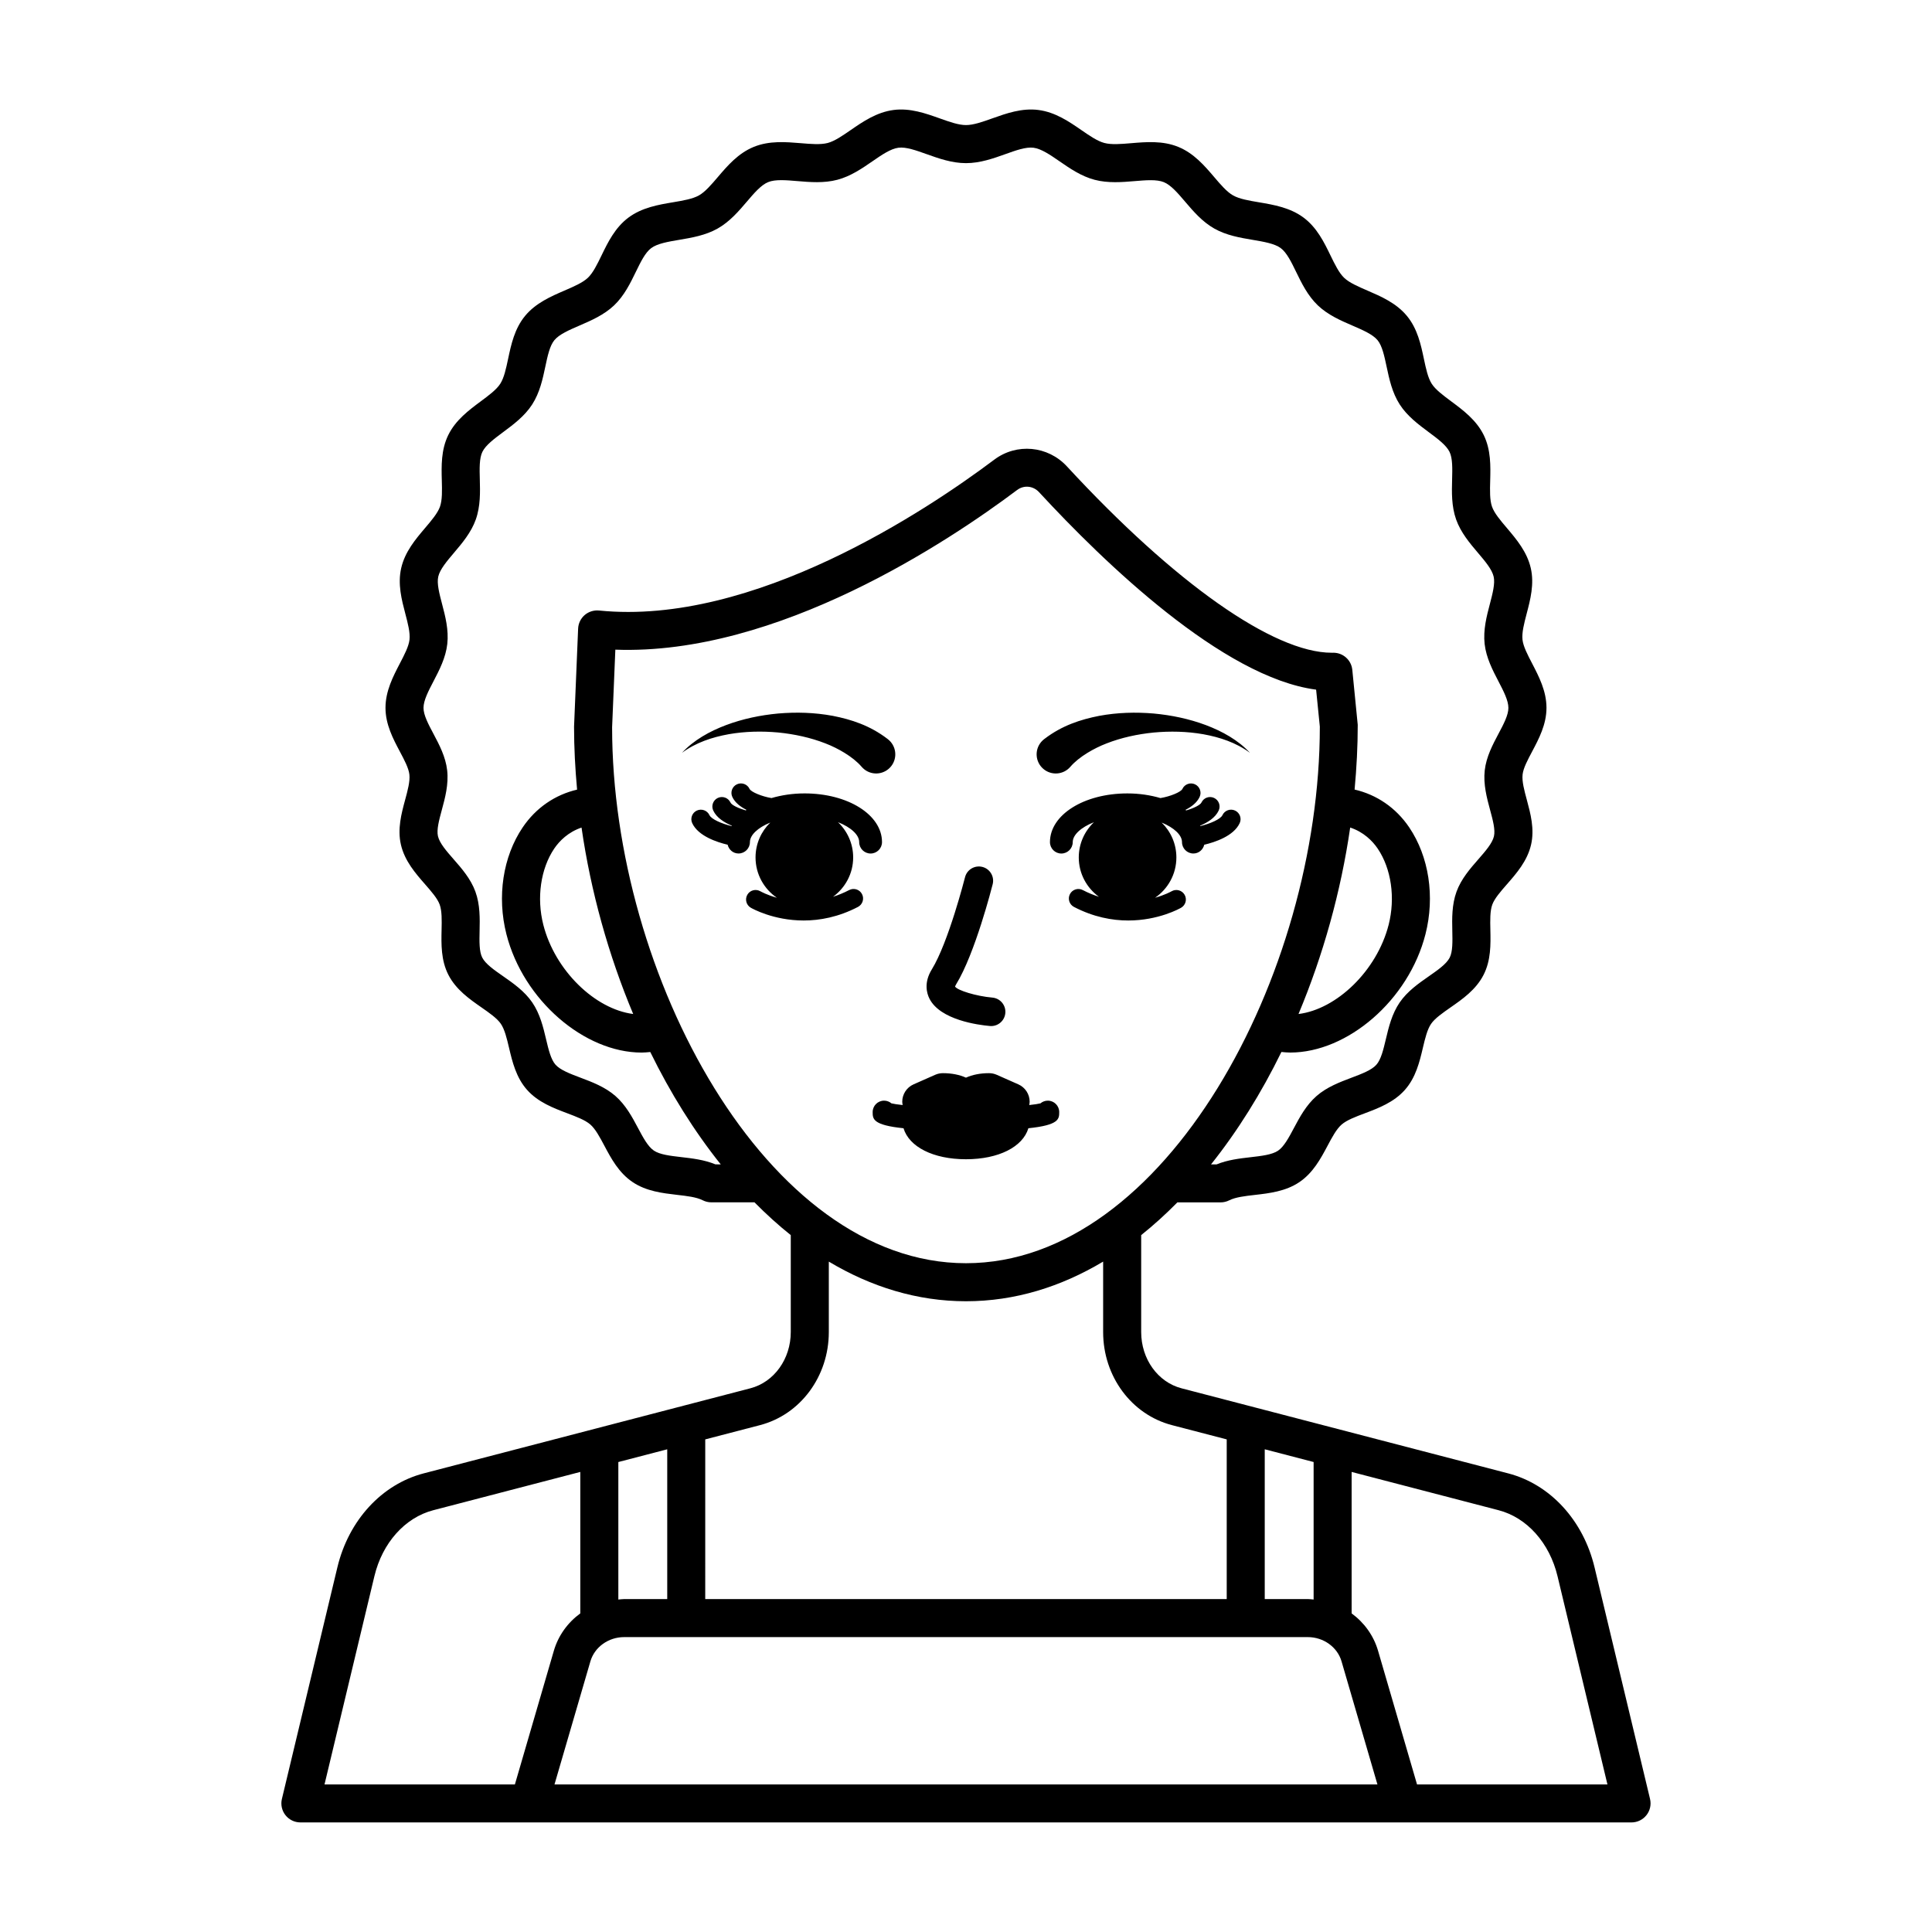 <?xml version="1.0" encoding="UTF-8"?>
<!-- Uploaded to: SVG Find, www.svgrepo.com, Generator: SVG Find Mixer Tools -->
<svg fill="#000000" width="800px" height="800px" version="1.1" viewBox="144 144 512 512" xmlns="http://www.w3.org/2000/svg">
 <path d="m581.28 620.75-14.711-61.398c-2.981-12.449-11.742-21.988-22.867-24.887l-86.562-22.543c-6.312-1.637-10.715-7.773-10.715-14.918v-25.688c3.312-2.637 6.508-5.547 9.594-8.672h11.461c0.793 0 1.57-0.188 2.277-0.543 1.656-0.84 4.156-1.133 6.805-1.434 3.812-0.438 8.137-0.934 11.766-3.379 3.664-2.465 5.688-6.269 7.477-9.625 1.211-2.281 2.363-4.438 3.723-5.629 1.367-1.195 3.695-2.07 6.164-3 3.602-1.359 7.684-2.898 10.598-6.18 2.918-3.281 3.91-7.457 4.781-11.141 0.594-2.516 1.16-4.879 2.176-6.371 1-1.461 3.016-2.863 5.152-4.356 3.164-2.199 6.746-4.695 8.754-8.621 1.984-3.867 1.891-8.133 1.812-11.898-0.059-2.59-0.113-5.039 0.508-6.738 0.59-1.617 2.188-3.449 3.883-5.387 2.527-2.887 5.391-6.164 6.391-10.473 0.965-4.18-0.145-8.27-1.117-11.883-0.684-2.531-1.332-4.922-1.125-6.742 0.188-1.684 1.32-3.812 2.516-6.062 1.785-3.367 3.812-7.18 3.812-11.602 0-4.445-2.016-8.316-3.793-11.734-1.215-2.336-2.367-4.539-2.562-6.32-0.211-1.879 0.43-4.32 1.105-6.906 0.965-3.672 2.062-7.836 1.086-12.074-0.988-4.32-3.824-7.66-6.32-10.609-1.719-2.023-3.34-3.934-3.945-5.648-0.629-1.773-0.562-4.285-0.488-6.941 0.098-3.805 0.215-8.109-1.711-12.047-1.949-3.977-5.477-6.602-8.586-8.914-2.148-1.598-4.184-3.109-5.188-4.668-1.02-1.586-1.539-4.035-2.09-6.633-0.789-3.734-1.684-7.969-4.496-11.367-2.82-3.418-6.867-5.164-10.441-6.707-2.481-1.07-4.82-2.082-6.188-3.383-1.371-1.309-2.469-3.566-3.633-5.957-1.676-3.453-3.578-7.367-7.144-10.02-3.57-2.648-7.938-3.387-11.785-4.039-2.676-0.453-5.207-0.879-6.879-1.828-1.656-0.934-3.285-2.848-5.012-4.875-2.516-2.949-5.363-6.293-9.516-7.984-4.117-1.684-8.543-1.309-12.422-0.984-2.715 0.23-5.277 0.449-7.168-0.055-1.836-0.484-3.906-1.91-6.098-3.422-3.223-2.223-6.879-4.742-11.371-5.32-4.375-0.566-8.527 0.914-12.184 2.215-2.574 0.918-5.012 1.785-7.008 1.785s-4.43-0.867-7.008-1.789c-3.652-1.301-7.805-2.781-12.176-2.211-4.488 0.582-8.145 3.098-11.367 5.32-2.191 1.512-4.262 2.941-6.094 3.426-1.895 0.492-4.453 0.281-7.164 0.051-3.891-0.32-8.301-0.699-12.422 0.98-4.156 1.691-7.004 5.035-9.52 7.984-1.727 2.023-3.359 3.938-5.012 4.875-1.672 0.945-4.199 1.371-6.875 1.824-3.852 0.648-8.215 1.387-11.781 4.035-3.57 2.652-5.473 6.566-7.152 10.023-1.16 2.387-2.258 4.648-3.633 5.953-1.367 1.301-3.707 2.312-6.188 3.383-3.574 1.543-7.625 3.293-10.449 6.711-2.809 3.402-3.703 7.633-4.496 11.367-0.551 2.598-1.07 5.051-2.094 6.637-1 1.555-3.031 3.066-5.18 4.66-3.113 2.316-6.641 4.938-8.59 8.918-1.93 3.938-1.812 8.242-1.711 12.043 0.074 2.66 0.141 5.168-0.488 6.945-0.609 1.719-2.231 3.629-3.949 5.652-2.5 2.945-5.336 6.285-6.324 10.609-0.973 4.242 0.121 8.402 1.086 12.078 0.68 2.59 1.32 5.031 1.113 6.906-0.203 1.781-1.348 3.984-2.566 6.316-1.777 3.418-3.797 7.289-3.797 11.738 0 4.422 2.027 8.234 3.812 11.598 1.199 2.254 2.328 4.383 2.519 6.07 0.203 1.816-0.445 4.207-1.129 6.734-0.977 3.609-2.082 7.703-1.113 11.875 1 4.309 3.859 7.586 6.387 10.473 1.691 1.934 3.289 3.762 3.879 5.379 0.621 1.703 0.566 4.152 0.508 6.742-0.082 3.766-0.176 8.027 1.805 11.891 2.012 3.926 5.594 6.422 8.754 8.625 2.133 1.484 4.148 2.894 5.144 4.348 1.02 1.492 1.582 3.863 2.176 6.371 0.871 3.684 1.863 7.856 4.777 11.141 2.918 3.281 7 4.82 10.602 6.18 2.469 0.93 4.797 1.812 6.164 3 1.363 1.191 2.508 3.344 3.723 5.625 1.785 3.359 3.812 7.164 7.477 9.629 3.625 2.445 7.949 2.941 11.766 3.387 2.648 0.301 5.144 0.59 6.809 1.434 0.707 0.359 1.484 0.547 2.277 0.547h11.449c3.094 3.129 6.297 6.043 9.617 8.688v25.68c0 7.144-4.406 13.277-10.715 14.918l-86.566 22.543c-11.121 2.902-19.883 12.438-22.867 24.887l-14.707 61.398c-0.359 1.5-0.012 3.086 0.945 4.297 0.953 1.211 2.414 1.918 3.957 1.918h352.76c1.543 0 3-0.707 3.957-1.918 0.961-1.203 1.312-2.789 0.953-4.289zm-102.11-92.676 12.953 3.375v36.441c-0.516-0.039-1.02-0.125-1.543-0.125h-11.41zm-145.58-75.512c-2.957-1.215-6.156-1.586-9.02-1.914-2.93-0.34-5.699-0.656-7.289-1.73-1.578-1.062-2.859-3.465-4.211-6.004-1.512-2.844-3.231-6.07-5.988-8.477-2.738-2.391-6.191-3.695-9.238-4.84-2.754-1.039-5.359-2.023-6.625-3.445-1.23-1.383-1.852-4-2.508-6.769-0.742-3.141-1.586-6.699-3.664-9.738-2.039-2.981-5.047-5.078-7.703-6.93-2.406-1.676-4.68-3.258-5.547-4.953-0.816-1.598-0.762-4.258-0.699-7.074 0.07-3.25 0.152-6.934-1.117-10.414-1.234-3.387-3.637-6.137-5.762-8.562-1.918-2.191-3.723-4.262-4.156-6.117-0.395-1.711 0.297-4.266 1.027-6.969 0.859-3.172 1.832-6.762 1.414-10.484-0.402-3.598-2.117-6.828-3.633-9.68-1.355-2.551-2.637-4.961-2.637-6.871 0-1.977 1.293-4.457 2.66-7.078 1.516-2.906 3.234-6.203 3.641-9.855 0.418-3.742-0.535-7.379-1.379-10.586-0.734-2.797-1.43-5.438-1.012-7.266 0.441-1.922 2.262-4.066 4.184-6.336 2.129-2.508 4.543-5.352 5.769-8.816 1.25-3.539 1.148-7.277 1.059-10.574-0.078-2.898-0.152-5.633 0.684-7.344 0.875-1.785 3.144-3.473 5.551-5.262 2.648-1.965 5.648-4.195 7.644-7.293 2.023-3.141 2.797-6.789 3.477-10.004 0.605-2.856 1.176-5.547 2.41-7.039 1.277-1.543 3.898-2.676 6.676-3.879 3.031-1.309 6.469-2.793 9.141-5.332 2.695-2.562 4.316-5.902 5.746-8.848 1.289-2.648 2.504-5.152 4.098-6.336 1.625-1.207 4.457-1.688 7.453-2.195 3.254-0.547 6.941-1.172 10.148-2.988 3.211-1.812 5.609-4.629 7.727-7.109 1.938-2.277 3.769-4.422 5.656-5.191 1.879-0.773 4.738-0.527 7.766-0.27 3.289 0.277 7.008 0.594 10.586-0.352 3.531-0.934 6.566-3.023 9.242-4.867 2.5-1.727 4.867-3.356 6.938-3.625 1.996-0.258 4.664 0.699 7.5 1.711 3.121 1.113 6.656 2.375 10.395 2.375 3.738 0 7.273-1.258 10.391-2.371 2.832-1.012 5.477-1.973 7.508-1.711 2.07 0.27 4.438 1.898 6.941 3.625 2.672 1.844 5.707 3.938 9.238 4.867 3.582 0.945 7.305 0.629 10.582 0.355 3.035-0.254 5.894-0.496 7.773 0.273 1.883 0.766 3.715 2.914 5.656 5.191 2.117 2.481 4.512 5.297 7.719 7.109 3.207 1.816 6.898 2.438 10.156 2.988 3 0.508 5.832 0.988 7.453 2.195 1.59 1.18 2.805 3.684 4.094 6.336 1.434 2.945 3.055 6.285 5.746 8.848 2.672 2.543 6.106 4.027 9.141 5.336 2.773 1.199 5.391 2.328 6.672 3.875 1.23 1.492 1.801 4.188 2.406 7.039 0.68 3.215 1.453 6.859 3.473 10 1.992 3.098 5 5.328 7.644 7.301 2.406 1.785 4.68 3.477 5.551 5.254 0.836 1.711 0.762 4.445 0.684 7.344-0.09 3.297-0.188 7.035 1.062 10.574 1.227 3.465 3.637 6.305 5.762 8.812 1.93 2.269 3.742 4.41 4.188 6.336 0.418 1.828-0.277 4.469-1.008 7.266-0.848 3.211-1.801 6.848-1.383 10.59 0.414 3.652 2.125 6.945 3.641 9.852 1.367 2.625 2.656 5.102 2.656 7.082 0 1.91-1.277 4.32-2.637 6.875-1.512 2.848-3.227 6.078-3.633 9.672v0.004c-0.414 3.723 0.562 7.316 1.418 10.488 0.734 2.707 1.422 5.262 1.023 6.981-0.43 1.852-2.238 3.922-4.152 6.113-2.125 2.43-4.531 5.18-5.766 8.57-1.266 3.477-1.188 7.16-1.117 10.406 0.062 2.816 0.121 5.481-0.699 7.082-0.871 1.691-3.141 3.273-5.543 4.949-2.656 1.852-5.668 3.945-7.715 6.938-2.066 3.031-2.914 6.59-3.656 9.727-0.66 2.769-1.277 5.383-2.516 6.769-1.266 1.426-3.867 2.406-6.621 3.445-3.047 1.152-6.5 2.449-9.238 4.848-2.754 2.406-4.473 5.633-5.988 8.477-1.352 2.543-2.633 4.941-4.211 6.008-1.59 1.066-4.356 1.387-7.285 1.723-2.863 0.328-6.062 0.695-9.02 1.91h-1.457c7.055-8.844 13.332-18.902 18.66-29.801 0.777 0.074 1.559 0.152 2.344 0.152 15.164 0 31.375-13.859 35.832-31.359 2.543-9.977 0.93-20.562-4.309-28.316-3.551-5.254-8.66-8.672-14.473-10.02 0.531-5.738 0.836-11.473 0.832-17.156l-1.438-14.562c-0.254-2.582-2.426-4.543-5.012-4.543-0.152 0-0.297 0.004-0.441 0.004-15.398 0-41.59-18.418-70.184-49.391-5.059-5.473-13.332-6.231-19.254-1.773-17.855 13.41-63.828 44.121-104.73 39.973-1.363-0.133-2.762 0.297-3.812 1.203-1.047 0.906-1.676 2.211-1.734 3.598l-1.078 25.988c0 5.519 0.293 11.094 0.805 16.676-5.789 1.355-10.875 4.766-14.418 10.008-5.242 7.754-6.852 18.34-4.309 28.316 4.461 17.5 20.668 31.359 35.832 31.359 0.766 0 1.527-0.078 2.289-0.148 5.332 10.891 11.617 20.949 18.684 29.793zm154.53-39.84c6.523-15.57 11.227-32.402 13.695-49.414 3.535 1.16 5.91 3.539 7.293 5.582 3.602 5.324 4.715 13.059 2.898 20.184-3.113 12.203-13.824 22.418-23.887 23.648zm-176.32-0.004c-10.055-1.266-20.715-11.465-23.816-23.648-1.816-7.121-0.707-14.855 2.891-20.184 1.375-2.031 3.734-4.402 7.238-5.566 2.453 16.984 7.152 33.816 13.688 49.398zm-5.586-75.945 0.859-20.605c43.012 1.574 88.418-28.75 106.47-42.312 1.812-1.359 4.246-1.117 5.801 0.555 17.219 18.652 48.738 49.125 73.441 52.352l0.984 9.801c0 65.758-40.965 142.2-93.773 142.2-52.812 0-93.777-76.438-93.781-141.99zm24.684 188.68 14.492-3.773c10.746-2.793 18.254-12.941 18.254-24.668v-18.672c11.207 6.695 23.422 10.504 36.352 10.504s25.145-3.809 36.348-10.508v18.676c0 11.73 7.508 21.875 18.254 24.668l14.496 3.773v42.316h-138.2zm-23.031 6 12.957-3.375v39.691h-11.41c-0.523 0-1.031 0.086-1.547 0.125zm-27.414 85.438h-50.453l13.219-55.184c2.113-8.828 8.094-15.527 15.605-17.484l38.961-10.148v37.488c-3.305 2.414-5.824 5.844-7.004 9.887zm10.496 0 9.512-32.613c1.105-3.789 4.789-6.43 8.953-6.43h181.16c4.168 0 7.848 2.641 8.949 6.43l9.512 32.613zm228.58 0-10.332-35.434c-1.18-4.047-3.695-7.477-7-9.891v-37.488l38.961 10.148c7.512 1.957 13.492 8.66 15.605 17.484l13.227 55.184zm-129.22-208.25c-0.695-1.383-1.535-4.227 0.633-7.742 4.41-7.156 8.754-24.25 8.801-24.422 0.508-2.023 2.57-3.246 4.59-2.738 2.023 0.508 3.25 2.562 2.738 4.59-0.188 0.746-4.672 18.391-9.691 26.535-0.25 0.402-0.273 0.59-0.273 0.594 0.617 0.984 5.535 2.535 9.883 2.914 2.078 0.184 3.617 2.012 3.434 4.094-0.172 1.969-1.82 3.449-3.758 3.449-0.113 0-0.223-0.004-0.336-0.016-3.039-0.266-13.164-1.574-16.02-7.258zm-53.207-70.066c-4.344 0.785-8.688 2.199-12.363 4.922-0.004 0-0.004 0.004-0.008 0.004 3.117-3.367 7.328-5.703 11.699-7.352 4.398-1.648 9.066-2.625 13.812-3.066 4.746-0.402 9.609-0.281 14.492 0.629 4.863 0.953 9.816 2.547 14.43 6.078l0.113 0.09c2.223 1.703 2.644 4.887 0.945 7.109-1.703 2.223-4.887 2.648-7.113 0.945-0.277-0.215-0.543-0.469-0.762-0.723-1.172-1.363-2.758-2.609-4.555-3.711-1.566-0.961-3.285-1.816-5.082-2.508-3.887-1.512-8.129-2.441-12.465-2.875-4.34-0.395-8.777-0.309-13.145 0.457zm83.383 9.176c-2.125-1.824-2.367-5.027-0.539-7.152 0.227-0.262 0.477-0.496 0.742-0.703l0.137-0.102c4.613-3.531 9.566-5.125 14.43-6.078 4.879-0.91 9.742-1.031 14.492-0.629 4.742 0.441 9.41 1.418 13.812 3.066 4.367 1.652 8.582 3.984 11.699 7.352-0.004 0-0.004-0.004-0.008-0.004-3.676-2.723-8.023-4.137-12.363-4.922-4.367-0.766-8.805-0.852-13.145-0.453-4.336 0.434-8.578 1.359-12.465 2.875-1.793 0.691-3.516 1.547-5.082 2.508-1.797 1.102-3.383 2.348-4.555 3.711-1.828 2.117-5.031 2.359-7.156 0.531zm-20.496 103.46c-8.672 0-15.055-3.281-16.547-8.215-8.164-0.84-8.176-2.481-8.176-4.293 0-1.668 1.352-3.019 3.023-3.019 0.746 0 1.426 0.266 1.953 0.715 0.562 0.145 1.598 0.297 2.973 0.449-0.039-0.293-0.109-0.57-0.109-0.875 0-1.992 1.176-3.805 3-4.609l5.731-2.535c0.641-0.281 1.336-0.43 2.035-0.43 2.344 0 4.422 0.422 6.117 1.188 1.691-0.762 3.773-1.188 6.117-1.188 0.703 0 1.398 0.148 2.035 0.43l5.731 2.535c1.824 0.809 3 2.617 3 4.609 0 0.305-0.07 0.586-0.109 0.875 1.375-0.148 2.406-0.305 2.969-0.449 0.527-0.449 1.211-0.715 1.953-0.715 1.668 0 3.019 1.352 3.019 3.019 0 1.812-0.012 3.453-8.172 4.293-1.484 4.934-7.867 8.215-16.543 8.215zm-33.906-89.32c2.465 2.356 4.016 5.656 4.016 9.336 0 4.293-2.117 8.07-5.336 10.426 1.395-0.449 2.824-1.023 4.281-1.781 1.238-0.648 2.758-0.164 3.398 1.07s0.164 2.754-1.07 3.398c-5.188 2.703-10.125 3.598-14.387 3.598-8.035 0-13.664-3.18-14.02-3.387-1.199-0.695-1.605-2.231-0.914-3.434 0.688-1.207 2.231-1.617 3.434-0.934 0.168 0.094 1.785 0.996 4.402 1.73-3.414-2.328-5.66-6.246-5.66-10.688 0-3.625 1.5-6.891 3.902-9.242-3.305 1.355-5.391 3.316-5.391 5.176 0 1.672-1.352 3.023-3.023 3.023-1.422 0-2.559-1-2.883-2.324-2.863-0.676-7.789-2.301-9.379-5.703-0.59-1.262-0.043-2.762 1.219-3.348 1.266-0.582 2.762-0.039 3.348 1.219 0.5 1.07 3.207 2.242 5.859 2.898 0.02-0.039 0.035-0.078 0.055-0.117-2.008-0.84-4.027-2.106-4.914-4.004-0.59-1.262-0.043-2.762 1.219-3.348 1.27-0.586 2.758-0.035 3.348 1.219 0.328 0.707 2.133 1.535 4.043 2.09 0.066-0.047 0.125-0.098 0.191-0.145-1.578-0.801-3.035-1.898-3.746-3.422-0.59-1.262-0.043-2.762 1.219-3.348 1.258-0.59 2.762-0.039 3.348 1.219 0.379 0.812 3.246 2.004 5.809 2.426 2.652-0.773 5.598-1.234 8.766-1.234 11.508 0 20.523 5.668 20.523 12.906 0 1.672-1.352 3.023-3.023 3.023s-3.023-1.352-3.023-3.023c0.004-1.91-2.168-3.922-5.609-5.277zm106.44 0.262c-1.59 3.406-6.516 5.027-9.383 5.707-0.324 1.324-1.461 2.324-2.879 2.324-1.668 0-3.019-1.352-3.019-3.023 0-1.859-2.086-3.82-5.391-5.176 2.402 2.348 3.902 5.617 3.902 9.242 0 4.441-2.242 8.355-5.652 10.688 2.609-0.738 4.227-1.633 4.398-1.727 1.188-0.684 2.734-0.281 3.434 0.93 0.695 1.203 0.285 2.738-0.914 3.434-0.355 0.203-5.984 3.387-14.016 3.387-4.262 0-9.199-0.895-14.391-3.598-1.23-0.641-1.711-2.164-1.066-3.398 0.645-1.238 2.176-1.703 3.398-1.07 1.457 0.762 2.887 1.336 4.281 1.785-3.223-2.352-5.34-6.133-5.34-10.426 0-3.68 1.555-6.981 4.019-9.336-3.445 1.355-5.617 3.371-5.617 5.273 0 1.672-1.352 3.023-3.019 3.023-1.668 0-3.019-1.352-3.019-3.023 0-7.238 9.012-12.906 20.52-12.906 3.168 0 6.109 0.461 8.766 1.234 2.617-0.434 5.434-1.605 5.812-2.426 0.59-1.266 2.098-1.801 3.344-1.219 1.266 0.59 1.812 2.086 1.219 3.348-0.711 1.523-2.168 2.621-3.75 3.422 0.066 0.047 0.129 0.102 0.195 0.148 2-0.582 3.738-1.441 4.043-2.094 0.586-1.266 2.09-1.801 3.344-1.219 1.266 0.59 1.812 2.086 1.219 3.348-0.887 1.898-2.91 3.164-4.918 4.004 0.02 0.039 0.035 0.078 0.055 0.113 2.652-0.656 5.363-1.828 5.859-2.898 0.59-1.262 2.098-1.801 3.344-1.219 1.27 0.59 1.812 2.086 1.223 3.348z"/>
</svg>